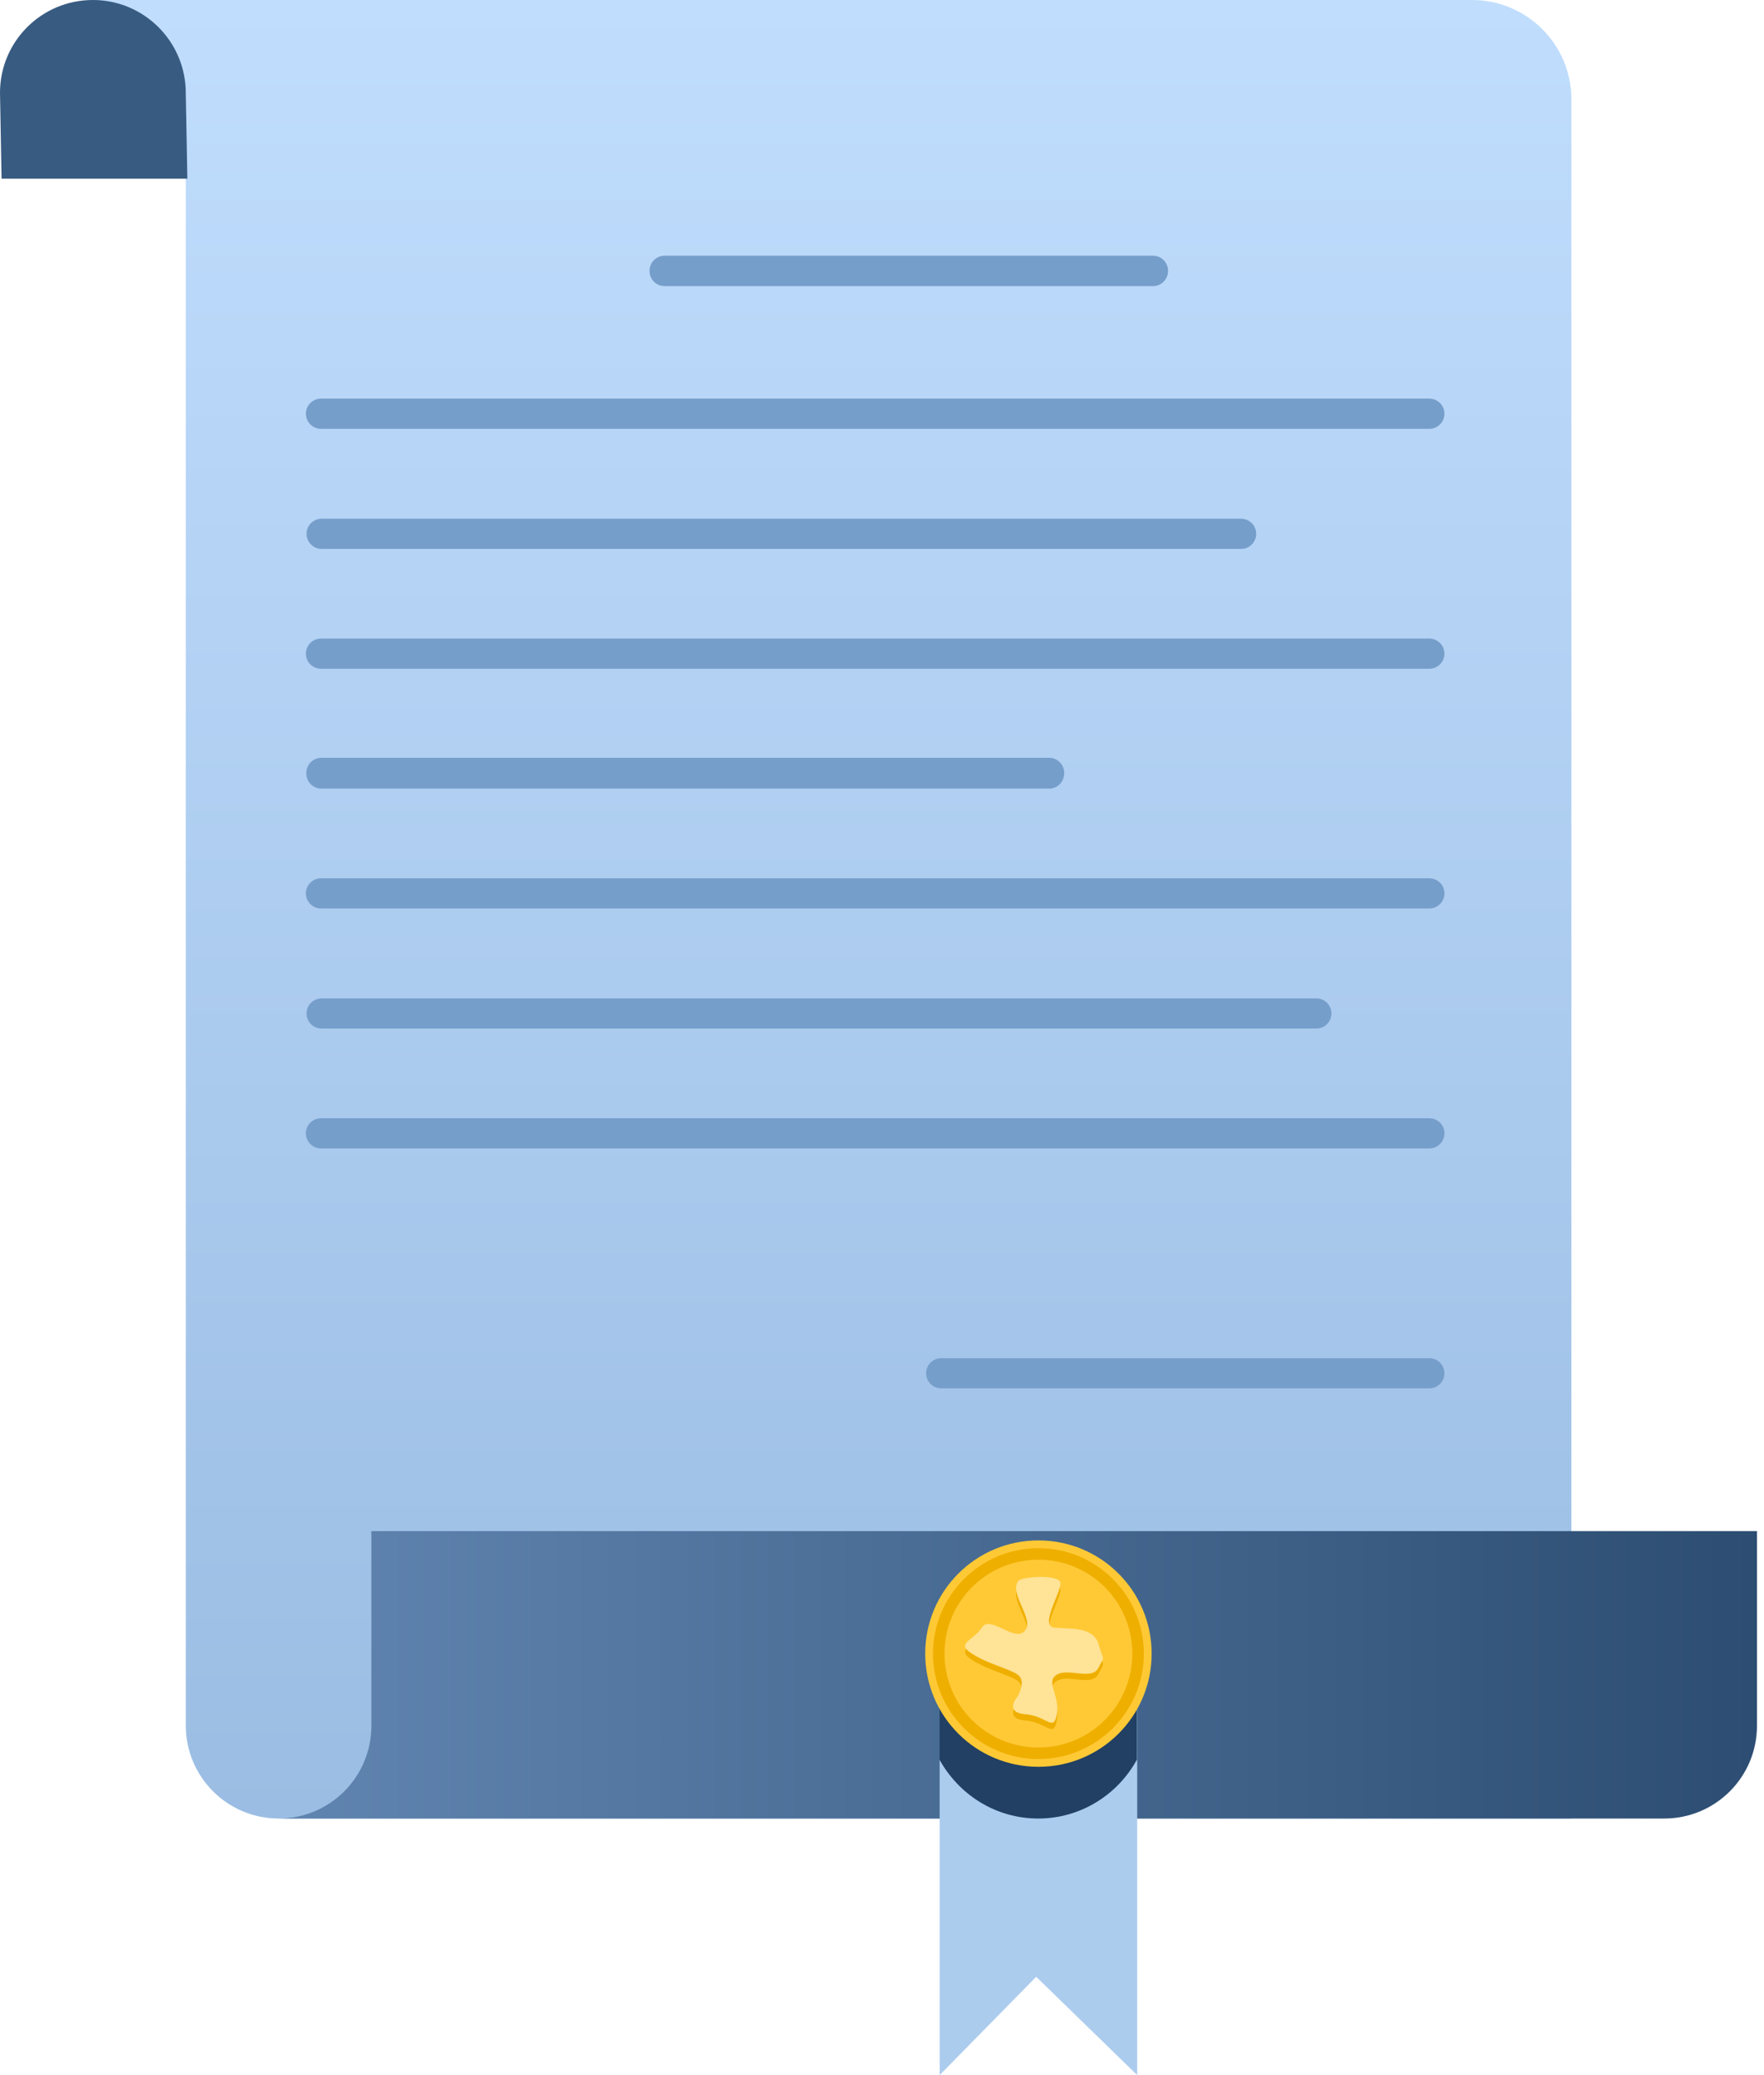 <svg width="68" height="80" viewBox="0 0 68 80" fill="none" xmlns="http://www.w3.org/2000/svg">
<path d="M60.575 70.108H10.748C8.762 70.108 7.162 68.499 7.162 66.523V3.577L3.577 0H56.742C58.855 0 60.575 1.711 60.575 3.834V70.108Z" fill="url(#paint0_linear_2386_1073)"/>
<path d="M7.222 6.888L7.162 3.577C7.154 1.6 5.554 0 3.577 0C1.6 0 0 1.6 0 3.577L0.06 6.888H7.214H7.222Z" fill="#385B81"/>
<path d="M14.316 59.027V66.531C14.316 68.508 12.716 70.108 10.739 70.108H64.153C66.129 70.108 67.729 68.508 67.729 66.531V59.027H14.316Z" fill="url(#paint1_linear_2386_1073)"/>
<path d="M11.791 15.95C11.791 15.625 12.057 15.368 12.373 15.368H55.099C55.424 15.368 55.681 15.634 55.681 15.95C55.681 16.276 55.415 16.532 55.099 16.532H12.373C12.048 16.532 11.791 16.267 11.791 15.95Z" fill="#769ECB"/>
<path d="M11.791 25.201C11.791 24.875 12.057 24.619 12.373 24.619H55.099C55.424 24.619 55.681 24.884 55.681 25.201C55.681 25.526 55.415 25.782 55.099 25.782H12.373C12.048 25.782 11.791 25.517 11.791 25.201Z" fill="#769ECB"/>
<path d="M11.791 34.442C11.791 34.117 12.057 33.86 12.373 33.86H55.099C55.424 33.86 55.681 34.126 55.681 34.442C55.681 34.767 55.415 35.024 55.099 35.024H12.373C12.048 35.024 11.791 34.759 11.791 34.442Z" fill="#769ECB"/>
<path d="M11.791 43.692C11.791 43.367 12.057 43.111 12.373 43.111H55.099C55.424 43.111 55.681 43.376 55.681 43.692C55.681 44.018 55.415 44.274 55.099 44.274H12.373C12.048 44.274 11.791 44.009 11.791 43.692Z" fill="#769ECB"/>
<path d="M55.099 53.524H36.282C35.957 53.524 35.7 53.259 35.7 52.943C35.7 52.617 35.965 52.361 36.282 52.361H55.099C55.424 52.361 55.681 52.626 55.681 52.943C55.681 53.268 55.416 53.524 55.099 53.524Z" fill="#769ECB"/>
<path d="M44.446 9.858H25.62C25.299 9.858 25.038 10.118 25.038 10.44V10.448C25.038 10.77 25.299 11.03 25.62 11.03H44.446C44.767 11.03 45.027 10.77 45.027 10.448V10.44C45.027 10.118 44.767 9.858 44.446 9.858Z" fill="#769ECB"/>
<path d="M50.743 39.653H12.399C12.074 39.653 11.817 39.388 11.817 39.072C11.817 38.746 12.083 38.49 12.399 38.49H50.743C51.069 38.49 51.325 38.755 51.325 39.072C51.325 39.397 51.06 39.653 50.743 39.653Z" fill="#769ECB"/>
<path d="M40.441 29.214H12.39C12.069 29.214 11.809 29.474 11.809 29.796V29.821C11.809 30.143 12.069 30.403 12.39 30.403H40.441C40.762 30.403 41.022 30.143 41.022 29.821V29.796C41.022 29.474 40.762 29.214 40.441 29.214Z" fill="#769ECB"/>
<path d="M47.843 21.162H12.399C12.074 21.162 11.817 20.896 11.817 20.58C11.817 20.255 12.083 19.998 12.399 19.998H47.843C48.168 19.998 48.425 20.263 48.425 20.58C48.425 20.905 48.159 21.162 47.843 21.162Z" fill="#769ECB"/>
<path d="M43.838 80L39.944 76.209L36.222 80V65.898H43.838V80Z" fill="#ACCCEE"/>
<path d="M43.838 65.402H36.213V67.832C36.958 69.184 38.378 70.108 40.021 70.108C41.664 70.108 43.093 69.184 43.829 67.832V65.402H43.838Z" fill="#214063"/>
<path d="M44.394 63.75C44.394 66.163 42.443 68.114 40.03 68.114C37.617 68.114 35.666 66.163 35.666 63.75C35.666 61.337 37.617 59.386 40.03 59.386C42.443 59.386 44.394 61.337 44.394 63.75Z" fill="#FFC936"/>
<path d="M44.094 63.75C44.094 65.992 42.272 67.815 40.03 67.815C37.788 67.815 35.965 65.992 35.965 63.75C35.965 61.508 37.788 59.685 40.03 59.685C42.272 59.685 44.094 61.508 44.094 63.75Z" fill="#EFAF00"/>
<path d="M43.649 63.75C43.649 65.744 42.032 67.37 40.03 67.37C38.027 67.37 36.41 65.752 36.41 63.75C36.41 61.748 38.027 60.13 40.03 60.13C42.032 60.13 43.649 61.748 43.649 63.75Z" fill="#FFC936"/>
<path d="M39.499 63.117C39.114 63.57 38.173 62.475 37.848 62.989C37.523 63.502 36.821 63.579 37.463 63.99C38.104 64.4 38.892 64.563 39.234 64.803C39.576 65.042 39.234 65.633 39.234 65.633C39.234 65.633 38.678 66.257 39.516 66.326C40.355 66.394 40.612 67.036 40.74 66.326C40.868 65.616 40.286 65.076 40.74 64.803C41.193 64.529 42.092 65.042 42.349 64.529C42.605 64.015 42.545 64.332 42.349 63.63C42.152 62.92 41.211 63.048 40.637 62.989C40.064 62.929 40.937 61.577 40.877 61.252C40.817 60.926 39.388 61.012 39.251 61.192C38.883 61.679 39.893 62.663 39.508 63.108L39.499 63.117Z" fill="#EFAF00"/>
<path d="M39.499 62.877C39.114 63.331 38.173 62.236 37.848 62.749C37.523 63.262 36.821 63.339 37.463 63.75C38.104 64.161 38.892 64.323 39.234 64.563C39.576 64.803 39.234 65.393 39.234 65.393C39.234 65.393 38.678 66.018 39.516 66.086C40.355 66.146 40.612 66.796 40.74 66.086C40.868 65.376 40.286 64.837 40.74 64.563C41.193 64.289 42.092 64.803 42.349 64.289C42.605 63.776 42.545 64.092 42.349 63.391C42.152 62.689 41.211 62.809 40.637 62.749C40.055 62.681 40.937 61.337 40.877 61.012C40.817 60.687 39.388 60.772 39.251 60.952C38.883 61.44 39.893 62.424 39.508 62.869L39.499 62.877Z" fill="#FFE396"/>
<defs>
<linearGradient id="paint0_linear_2386_1073" x1="32.076" y1="0" x2="32.076" y2="70.108" gradientUnits="userSpaceOnUse">
<stop stop-color="#C0DDFD"/>
<stop offset="1" stop-color="#9BBDE3"/>
</linearGradient>
<linearGradient id="paint1_linear_2386_1073" x1="10.739" y1="64.567" x2="67.729" y2="64.567" gradientUnits="userSpaceOnUse">
<stop stop-color="#6085B0"/>
<stop offset="1" stop-color="#2D4D72"/>
</linearGradient>
</defs>
</svg>
